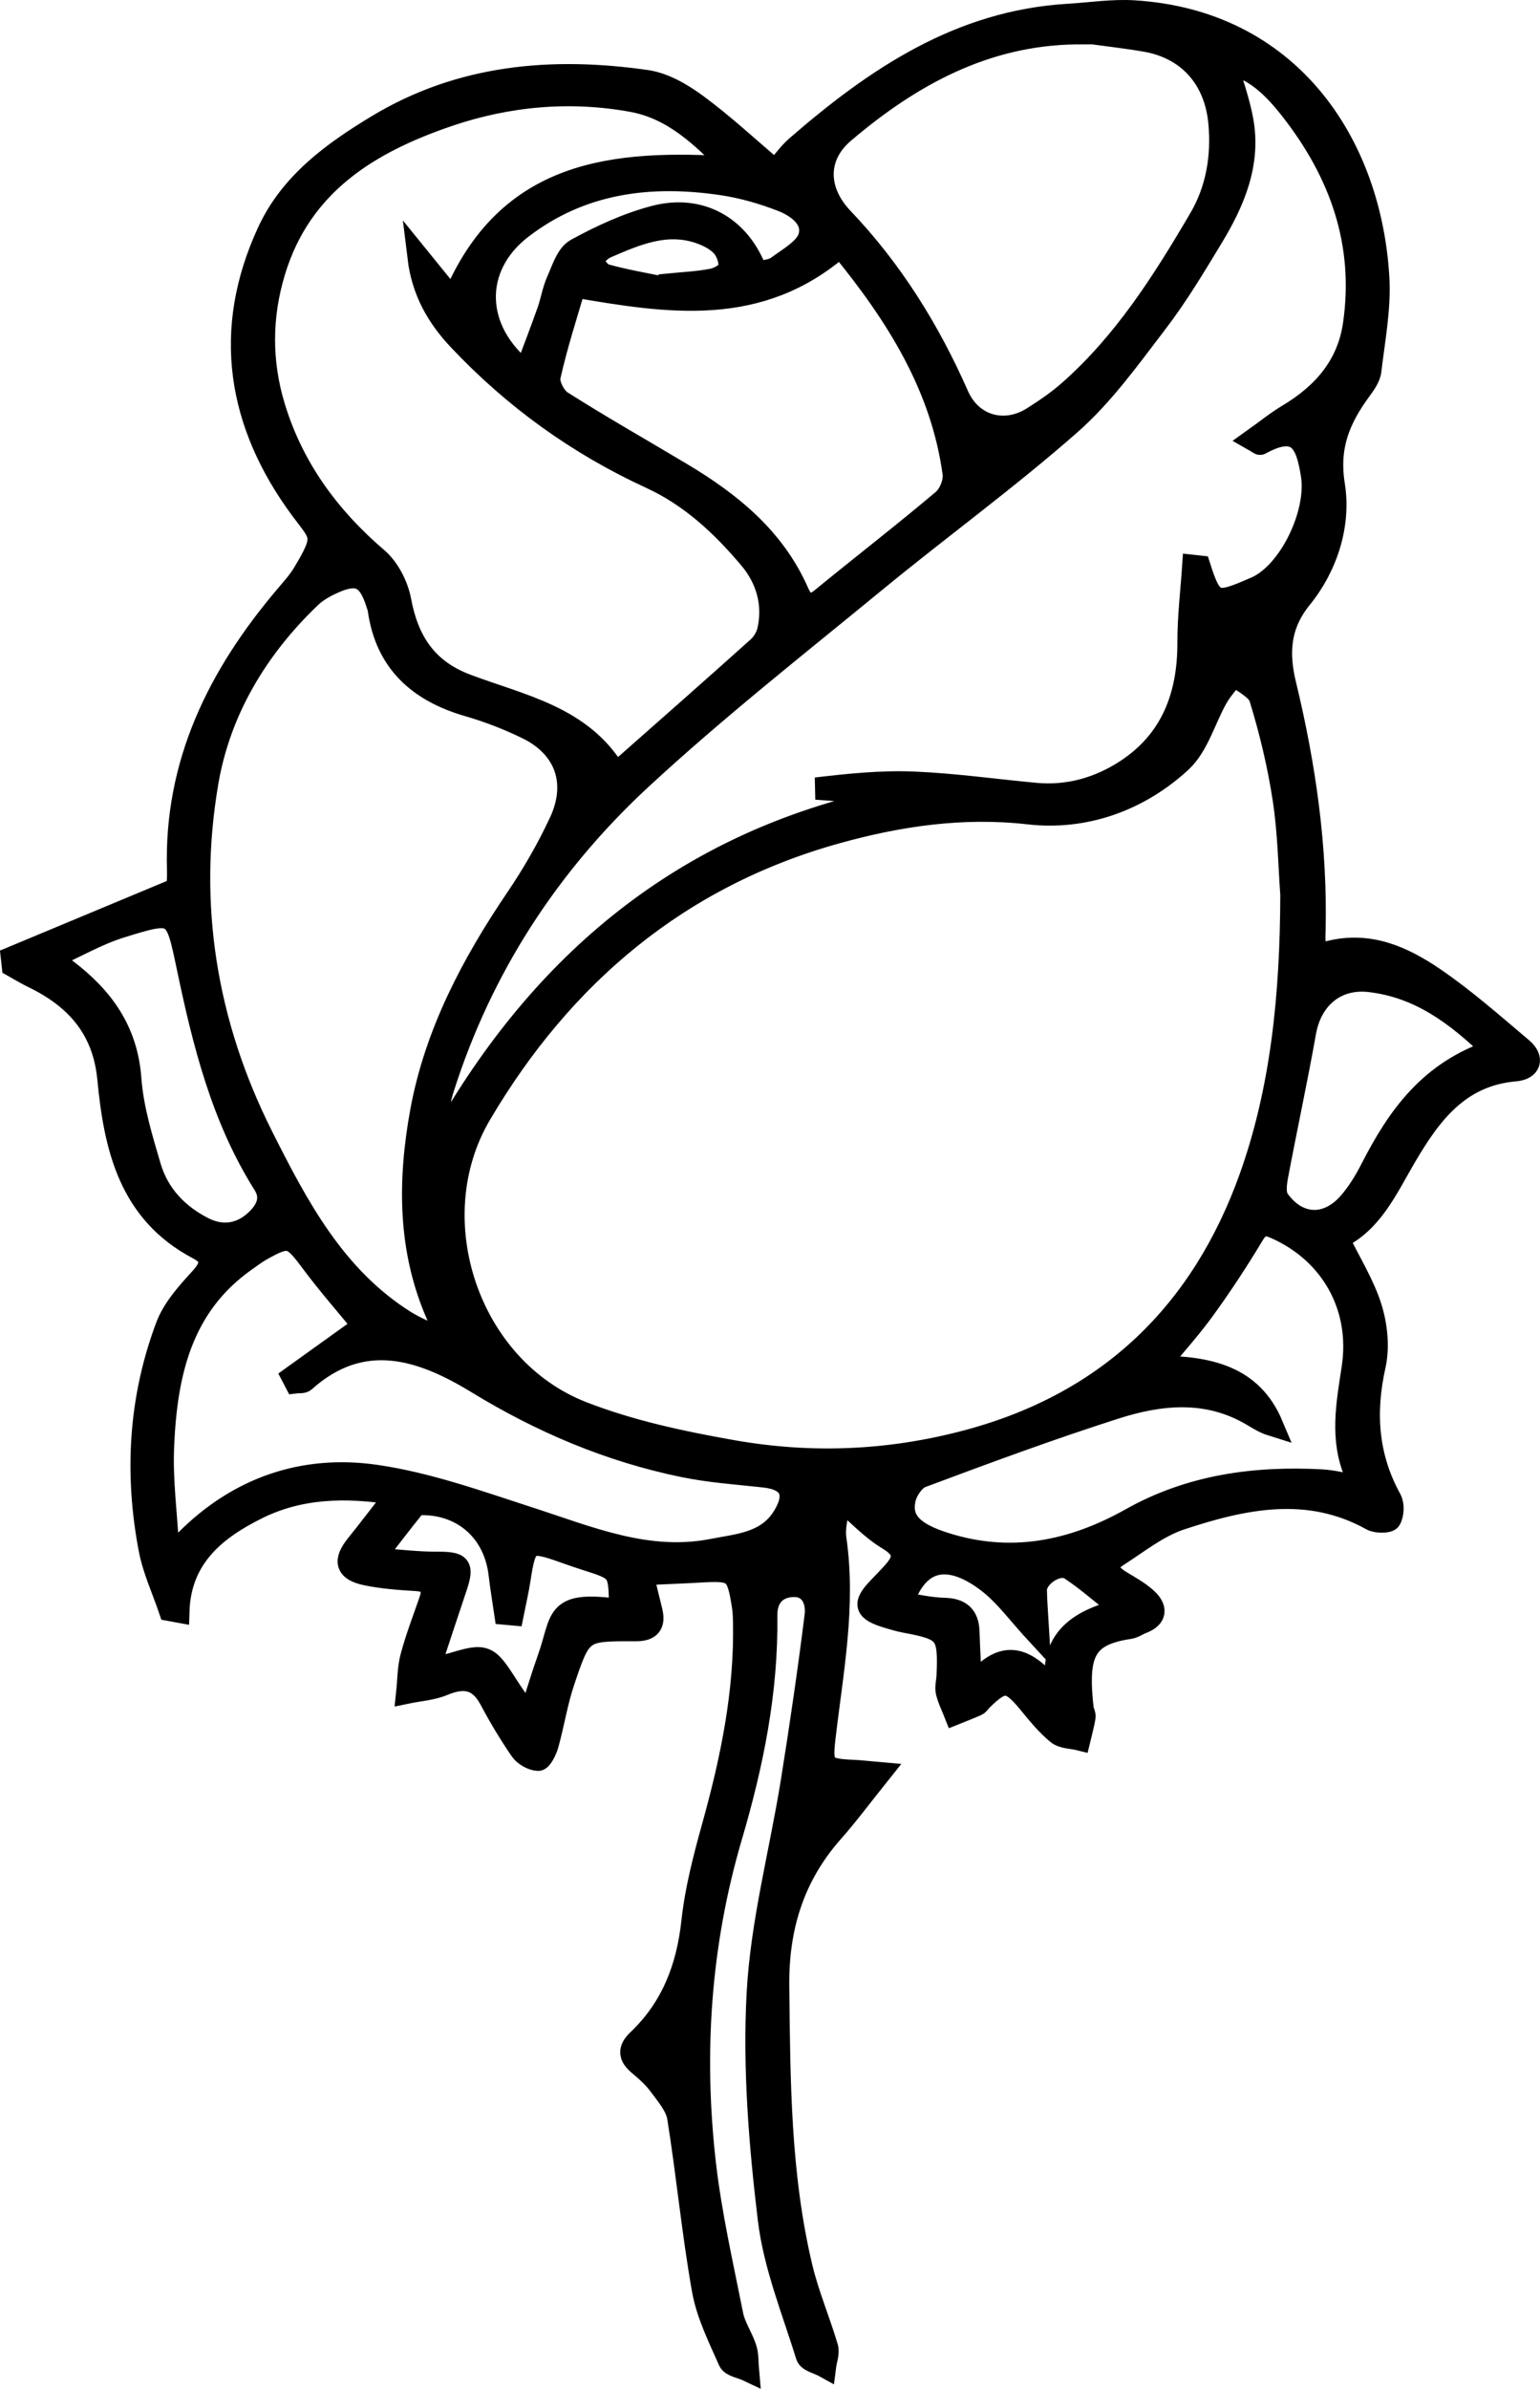 <?xml version="1.0" encoding="utf-8"?>
<!-- Generator: Adobe Illustrator 16.0.0, SVG Export Plug-In . SVG Version: 6.00 Build 0)  -->
<!DOCTYPE svg PUBLIC "-//W3C//DTD SVG 1.1//EN" "http://www.w3.org/Graphics/SVG/1.1/DTD/svg11.dtd">
<svg version="1.1" id="Layer_1" xmlns="http://www.w3.org/2000/svg" xmlns:xlink="http://www.w3.org/1999/xlink" x="0px" y="0px"
	 width="138.316px" height="214.479px" viewBox="0 0 138.316 214.479" enable-background="new 0 0 138.316 214.479"
	 xml:space="preserve">
<g>
	<path fill-rule="evenodd" clip-rule="evenodd" stroke="#000000" stroke-width="2" stroke-miterlimit="10" d="M120.171,111.187
		c1.095,2.244,2.306,4.154,2.953,6.237c0.503,1.619,0.7,3.545,0.335,5.179c-0.944,4.233-0.677,8.185,1.43,12.014
		c0.263,0.479,0.224,1.336-0.045,1.807c-0.143,0.249-1.2,0.258-1.643,0.013c-5.709-3.176-11.475-1.938-17.139-0.071
		c-2.043,0.673-3.845,2.126-5.697,3.315c-1.297,0.834-0.84,1.623,0.25,2.296c0.803,0.496,1.657,0.951,2.346,1.581
		c0.896,0.818,0.914,1.644-0.402,2.138c-0.38,0.144-0.735,0.411-1.124,0.468c-4.081,0.604-4.747,2.307-4.21,7.219
		c0.029,0.268,0.217,0.542,0.177,0.788c-0.108,0.674-0.299,1.334-0.457,2c-0.665-0.166-1.481-0.144-1.961-0.535
		c-0.932-0.765-1.718-1.725-2.489-2.666c-1.798-2.201-2.386-2.263-4.35-0.329c-0.145,0.144-0.254,0.355-0.426,0.433
		c-0.635,0.288-1.289,0.533-1.936,0.794c-0.256-0.652-0.583-1.287-0.74-1.962c-0.104-0.442,0.051-0.942,0.07-1.416
		c0.161-3.871-0.092-4.188-3.797-4.88c-0.532-0.099-1.054-0.253-1.573-0.41c-2.075-0.624-2.229-1.169-0.774-2.667
		c0.378-0.39,0.75-0.784,1.121-1.181c1.099-1.178,1.461-2.11-0.322-3.177c-1.524-0.912-2.77-2.289-4.322-3.616
		c-0.14,1.092-0.596,2.412-0.419,3.641c0.867,6.02-0.289,11.901-0.981,17.818c-0.306,2.614-0.076,2.88,2.604,2.991
		c0.652,0.026,1.302,0.11,2.353,0.202c-1.574,1.964-2.837,3.676-4.24,5.262c-3.507,3.965-4.93,8.571-4.873,13.835
		c0.092,8.494,0.111,16.984,2.101,25.304c0.58,2.423,1.577,4.745,2.287,7.142c0.153,0.515-0.111,1.152-0.184,1.734
		c-0.558-0.311-1.481-0.509-1.617-0.949c-1.258-4.07-2.919-8.119-3.42-12.299c-0.803-6.707-1.36-13.54-0.999-20.264
		c0.343-6.374,2.045-12.67,3.063-19.014c0.794-4.946,1.517-9.906,2.139-14.877c0.17-1.354-0.416-2.763-2.055-2.693
		c-1.458,0.062-2.41,0.97-2.387,2.691c0.089,6.775-1.237,13.316-3.146,19.797c-2.833,9.614-3.506,19.468-2.366,29.396
		c0.525,4.566,1.56,9.078,2.458,13.595c0.206,1.034,0.875,1.97,1.202,2.991c0.197,0.614,0.145,1.307,0.205,1.964
		c-0.575-0.272-1.475-0.403-1.669-0.844c-0.916-2.081-1.972-4.187-2.363-6.392c-0.909-5.127-1.395-10.328-2.22-15.473
		c-0.166-1.032-1.008-1.996-1.667-2.897c-0.512-0.7-1.187-1.301-1.858-1.863c-0.871-0.728-0.937-1.353-0.082-2.165
		c3.04-2.893,4.432-6.493,4.883-10.648c0.312-2.87,1.052-5.715,1.828-8.507c1.679-6.035,2.946-12.114,2.809-18.417
		c-0.01-0.474-0.026-0.953-0.1-1.42c-0.496-3.127-0.717-3.289-3.9-3.104c-1.608,0.094-3.219,0.15-5.133,0.237
		c0.292,1.214,0.527,2.241,0.789,3.262c0.312,1.216-0.072,1.774-1.397,1.769c-4.868-0.021-4.92-0.016-6.471,4.592
		c-0.62,1.844-0.92,3.793-1.441,5.674c-0.145,0.525-0.578,1.386-0.846,1.374c-0.54-0.024-1.236-0.421-1.551-0.881
		c-0.993-1.449-1.903-2.966-2.728-4.52c-1.003-1.893-2.363-2.135-4.24-1.349c-1.001,0.42-2.151,0.486-3.234,0.712
		c0.115-1.073,0.099-2.184,0.375-3.214c0.456-1.7,1.094-3.353,1.669-5.02c0.404-1.174,0.094-1.792-1.237-1.874
		c-1.488-0.09-2.99-0.197-4.446-0.496c-1.857-0.38-2.063-1.199-0.883-2.656c1.082-1.335,2.113-2.709,3.55-4.56
		c-4.787-0.786-8.844-0.549-12.523,1.282c-3.674,1.828-6.923,4.356-7.068,9.264c-0.255-0.047-0.51-0.094-0.765-0.141
		c-0.613-1.812-1.445-3.581-1.801-5.441c-1.3-6.795-0.918-13.532,1.524-20.028c0.596-1.584,1.857-2.982,3.032-4.266
		c1.038-1.132,1.192-1.981-0.205-2.717c-6.181-3.253-7.476-9.115-8.065-15.26c-0.43-4.485-2.907-7.252-6.751-9.109
		c-0.627-0.303-1.222-0.673-1.831-1.013c-0.027-0.244-0.055-0.489-0.082-0.733c4.792-1.998,9.583-3.997,14.375-5.995
		c0.152,0.166,0.304,0.331,0.455,0.496c0.034-0.783,0.12-1.567,0.095-2.349c-0.298-9.573,3.637-17.477,9.648-24.571
		c0.567-0.668,1.167-1.328,1.616-2.073c2.066-3.431,1.583-3.353-0.218-5.789c-5.648-7.642-7.051-16.045-2.936-24.909
		c2.026-4.364,5.801-7.095,9.779-9.499c7.507-4.536,15.723-5.225,24.17-4.017c1.586,0.228,3.193,1.169,4.521,2.148
		c2.392,1.764,4.578,3.804,7.069,5.914c0.636-0.73,1.196-1.549,1.922-2.178C78.636,7.032,86.201,1.912,95.96,1.336
		c1.96-0.116,3.933-0.429,5.879-0.31c13.861,0.85,21.217,11.723,21.946,23.867c0.167,2.775-0.385,5.602-0.714,8.392
		c-0.073,0.624-0.539,1.239-0.933,1.779c-1.849,2.543-2.902,5.009-2.341,8.498c0.563,3.504-0.615,7.262-2.939,10.125
		c-2.013,2.477-2.103,5.011-1.436,7.771c1.762,7.287,2.822,14.645,2.636,22.161c-0.022,0.905-0.169,2.229,1.354,1.848
		c3.587-0.899,6.612,0.487,9.373,2.368c2.779,1.892,5.316,4.146,7.895,6.319c1.077,0.909,0.718,1.829-0.585,1.939
		c-5.066,0.43-7.629,3.919-9.914,7.824C124.55,106.71,123.214,109.749,120.171,111.187z M115.99,80.323
		c-0.184-2.478-0.229-5.547-0.686-8.554c-0.466-3.07-1.197-6.121-2.108-9.089c-0.265-0.862-1.545-1.413-2.359-2.106
		c-0.519,0.682-1.119,1.318-1.54,2.056c-1.096,1.923-1.704,4.334-3.242,5.753c-3.771,3.478-8.632,5.211-13.646,4.64
		c-5.978-0.68-11.705,0.181-17.272,1.729c-14.127,3.928-24.619,12.775-32.003,25.309c-5.548,9.419-1.079,22.754,9.127,26.751
		c4.304,1.686,8.941,2.675,13.515,3.481c7.062,1.246,14.072,0.969,21.124-0.913c12.767-3.407,21.079-11.6,25.388-23.639
		C115.118,97.83,115.966,89.366,115.99,80.323z M110.144,5.623c0.514,1.822,1.105,3.448,1.419,5.125
		c0.732,3.915-0.744,7.341-2.703,10.578c-1.572,2.597-3.141,5.221-4.982,7.625c-2.427,3.169-4.799,6.498-7.765,9.109
		c-5.589,4.921-11.639,9.312-17.398,14.043c-7.121,5.85-14.386,11.557-21.142,17.808c-8.281,7.662-14.334,16.956-17.778,27.799
		c-0.516,1.625-0.66,3.369-0.976,5.058c0.187,0.029,0.375,0.059,0.562,0.087c8.768-15.827,21.387-26.831,39.529-30.916
		c-0.095-0.25-0.189-0.499-0.284-0.748c-1.775-0.129-3.552-0.259-5.329-0.388c2.917-0.343,5.858-0.651,8.781-0.528
		c3.654,0.153,7.292,0.674,10.939,1.011c2.953,0.272,5.713-0.529,8.124-2.103c4.103-2.675,5.623-6.721,5.607-11.513
		c-0.007-2.284,0.275-4.57,0.428-6.855c0.185,0.02,0.369,0.041,0.554,0.061c1.114,3.473,1.473,3.461,5.069,1.891
		c3.013-1.315,5.602-6.646,5.033-10.152c-0.43-2.663-1.104-4.72-4.635-2.773c-0.056,0.031-0.205-0.109-0.636-0.354
		c1.13-0.804,2.097-1.595,3.158-2.229c3.128-1.873,5.354-4.418,5.893-8.108c1.065-7.287-1.205-13.646-5.66-19.328
		C114.405,7.848,112.662,6.092,110.144,5.623z M55.201,69.32c0.414-0.22,0.611-0.281,0.752-0.406
		c4.063-3.584,8.131-7.164,12.163-10.784c0.42-0.377,0.763-0.97,0.89-1.521c0.555-2.408-0.149-4.68-1.634-6.447
		c-2.485-2.959-5.31-5.61-8.917-7.268c-6.545-3.008-12.289-7.152-17.229-12.393c-1.903-2.019-3.261-4.326-3.632-7.385
		c1.098,1.353,2.019,2.487,3.106,3.828c4.834-11.686,14.411-12.554,25.1-11.889c-2.819-2.94-5.421-5.335-9.005-5.993
		c-5.573-1.021-11.174-0.515-16.481,1.287c-7.106,2.412-13.278,6.127-15.673,13.998c-1.246,4.093-1.243,8.182-0.02,12.202
		c1.66,5.458,4.902,9.889,9.247,13.607c1.032,0.884,1.815,2.421,2.07,3.779c0.681,3.635,2.345,6.212,5.935,7.569
		C46.768,63.355,52.194,64.336,55.201,69.32z M39.972,120.418c-0.32-1.119-0.416-1.707-0.65-2.232
		c-2.652-5.953-2.614-12.22-1.489-18.38c1.28-7.005,4.584-13.261,8.579-19.151c1.467-2.163,2.785-4.46,3.891-6.827
		c1.66-3.551,0.502-6.757-2.941-8.439c-1.693-0.828-3.48-1.52-5.291-2.043c-4.429-1.283-7.37-3.862-8.046-8.609
		c-0.029-0.2-0.106-0.393-0.168-0.586c-0.748-2.353-1.718-2.833-3.926-1.842c-0.732,0.329-1.479,0.741-2.053,1.29
		c-4.794,4.576-8.15,10.185-9.252,16.605c-1.892,11.024-0.15,21.733,4.897,31.781c3.201,6.373,6.538,12.696,12.864,16.667
		C37.371,119.267,38.476,119.688,39.972,120.418z M98.159,2.985c-0.847,0-1.186-0.004-1.524,0.001
		c-8.168,0.108-14.858,3.788-20.858,8.892c-2.536,2.158-2.485,5.255-0.111,7.744c4.448,4.666,7.772,10.027,10.361,15.896
		c1.212,2.75,4.189,3.604,6.748,1.984c1.141-0.722,2.27-1.494,3.278-2.385c4.947-4.364,8.434-9.87,11.722-15.481
		c1.524-2.601,2.035-5.553,1.75-8.629c-0.361-3.915-2.761-6.684-6.636-7.353C101.158,3.355,99.408,3.159,98.159,2.985z
		 M15.098,139.116c0.822-0.226,0.898-0.227,0.948-0.264c0.215-0.16,0.443-0.312,0.631-0.502c4.725-4.765,10.59-6.769,17.062-5.837
		c4.7,0.677,9.284,2.334,13.838,3.808c5.358,1.735,10.602,3.98,16.42,2.839c2.354-0.462,4.929-0.594,6.392-3.008
		c1.25-2.06,0.616-3.331-1.741-3.59c-2.423-0.266-4.872-0.431-7.252-0.92c-6.624-1.361-12.732-3.949-18.534-7.494
		c-4.975-3.04-10.295-4.832-15.517-0.158c-0.17,0.151-0.534,0.086-0.808,0.121c-0.083-0.16-0.167-0.322-0.251-0.482
		c2.15-1.545,4.301-3.087,6.378-4.577c-1.546-1.89-3.185-3.75-4.659-5.733c-1.768-2.38-2.047-2.513-4.579-1.085
		c-0.47,0.265-0.901,0.6-1.344,0.91c-5.863,4.099-7.179,10.271-7.445,16.802C14.516,132.931,14.921,135.938,15.098,139.116z
		 M75.434,22.149c-7.239,6.279-15.301,5.036-23.823,3.565c-0.733,2.532-1.64,5.285-2.263,8.101c-0.146,0.66,0.463,1.861,1.08,2.253
		c3.538,2.247,7.19,4.312,10.789,6.466c4.408,2.637,8.306,5.783,10.447,10.652c0.467,1.062,1.072,1.458,2.164,0.562
		c3.611-2.962,7.314-5.816,10.881-8.831c0.592-0.5,1.053-1.643,0.949-2.404c-1.071-7.87-5.157-14.283-10.06-20.273
		C75.483,22.103,75.252,22.058,75.434,22.149z M121.699,133.403c0.044-0.486,0.165-0.783,0.075-0.988
		c-1.384-3.167-0.771-6.333-0.277-9.585c0.843-5.562-1.98-10.381-6.895-12.568c-1.035-0.461-1.492-0.342-2.083,0.646
		c-1.354,2.261-2.81,4.47-4.353,6.605c-1.229,1.703-2.65,3.267-4.236,5.197c4.594,0.043,8.465,0.835,10.319,5.24
		c-0.822-0.255-1.504-0.76-2.243-1.156c-3.888-2.086-7.944-1.628-11.872-0.369c-5.852,1.874-11.626,4.004-17.382,6.16
		c-0.688,0.258-1.367,1.297-1.521,2.077c-0.375,1.909,0.791,3.011,3.548,3.9c5.959,1.924,11.521,0.797,16.821-2.181
		c5.333-2.995,11.096-3.769,17.081-3.455C119.659,132.979,120.625,133.229,121.699,133.403z M4.563,86.017
		c0.737,0.57,1.042,0.812,1.353,1.046c3.273,2.471,5.468,5.464,5.784,9.799c0.194,2.661,1.004,5.306,1.765,7.891
		c0.74,2.517,2.482,4.344,4.818,5.525c1.693,0.856,3.385,0.574,4.717-0.688c0.862-0.817,1.563-1.917,0.715-3.264
		c-3.76-5.965-5.425-12.678-6.847-19.462c-1.068-5.097-1.047-5.196-6.021-3.646C8.78,83.861,6.858,84.977,4.563,86.017z
		 M134.151,94.317c-3.407-3.348-6.752-5.729-11.12-6.237c-3.066-0.355-5.287,1.566-5.824,4.605
		c-0.768,4.329-1.706,8.627-2.516,12.949c-0.127,0.677-0.226,1.598,0.118,2.084c1.73,2.444,4.395,2.558,6.368,0.293
		c0.792-0.907,1.44-1.975,1.992-3.052C125.539,100.333,128.393,96.209,134.151,94.317z M38.524,149.829
		c1.03-0.212,1.602-0.285,2.146-0.449c2.877-0.868,3.127-0.772,4.778,1.813c0.582,0.912,1.212,1.792,2.079,3.066
		c0.697-2.158,1.172-3.764,1.734-5.339c1.262-3.539,0.492-5.081,5.886-4.417c0.175,0.021,0.371-0.132,0.547-0.201
		c-0.043-3.319-0.058-3.336-3-4.274c-0.646-0.205-1.287-0.424-1.924-0.652c-3.336-1.199-3.586-1.043-4.118,2.446
		c-0.16,1.048-0.407,2.082-0.614,3.123c-0.215-0.019-0.431-0.037-0.646-0.057c-0.172-1.176-0.375-2.348-0.51-3.527
		c-0.43-3.762-3.146-6.277-6.877-6.321c-0.256-0.003-0.625,0.008-0.754,0.166c-1.119,1.38-2.195,2.795-3.284,4.2
		c0.09,0.201,0.18,0.403,0.269,0.605c1.648,0.11,3.297,0.313,4.945,0.309c2.202-0.007,2.432,0.23,1.743,2.273
		C40.159,144.863,39.415,147.141,38.524,149.829z M47.203,33.405c0.724-1.943,1.4-3.696,2.028-5.466
		c0.316-0.89,0.455-1.85,0.838-2.705c0.453-1.009,0.851-2.364,1.683-2.821c2.219-1.218,4.585-2.307,7.024-2.951
		c4.153-1.098,7.707,0.952,9.172,5.022c0.62-0.159,1.38-0.157,1.871-0.52c1.076-0.794,2.568-1.617,2.878-2.714
		c0.454-1.602-1.075-2.714-2.49-3.26c-1.693-0.653-3.479-1.174-5.271-1.444c-6.513-0.978-12.721-0.215-18.109,3.936
		C42.317,23.961,42.444,29.676,47.203,33.405z M95.049,152.264c-1.058-4.785,1.547-6.768,5.789-7.733
		c-1.889-1.487-3.222-2.683-4.701-3.654c-1.075-0.706-3.128,0.63-3.106,1.922c0.021,1.154,0.125,2.308,0.225,4.01
		c-1.75-1.889-2.943-3.577-4.51-4.779c-2.971-2.279-6.137-2.738-7.704,1.926c1.294,0.184,2.515,0.473,3.74,0.5
		c1.434,0.033,2.149,0.608,2.194,2.044c0.045,1.395,0.123,2.788,0.186,4.182c0.009,0.312,0.019,0.626,0.027,0.939
		C90.537,147.216,92.675,149.474,95.049,152.264z M59.862,25.89c0.028-0.109,0.056-0.219,0.084-0.328
		c1.349-0.137,2.713-0.19,4.038-0.45c0.574-0.113,1.415-0.578,1.508-1.016c0.129-0.603-0.167-1.482-0.593-1.969
		c-0.503-0.573-1.297-0.982-2.041-1.239c-3.015-1.042-5.736,0.146-8.42,1.31c-0.48,0.208-1.112,0.802-1.104,1.206
		c0.009,0.457,0.587,1.172,1.049,1.3C56.182,25.201,58.032,25.511,59.862,25.89z M45.354,141.928
		c1.967-3.087,1.783-4.113-0.736-4.283C44.853,139.014,45.078,140.321,45.354,141.928z M89.709,141.577
		c0.831,1.013,1.479,1.803,2.128,2.593C92.069,142.636,92.376,141.033,89.709,141.577z M72.745,163.84
		c0.629-0.879,1.259-1.758,1.966-2.745C72.907,160.661,72.907,160.661,72.745,163.84z"/>
</g>
</svg>
